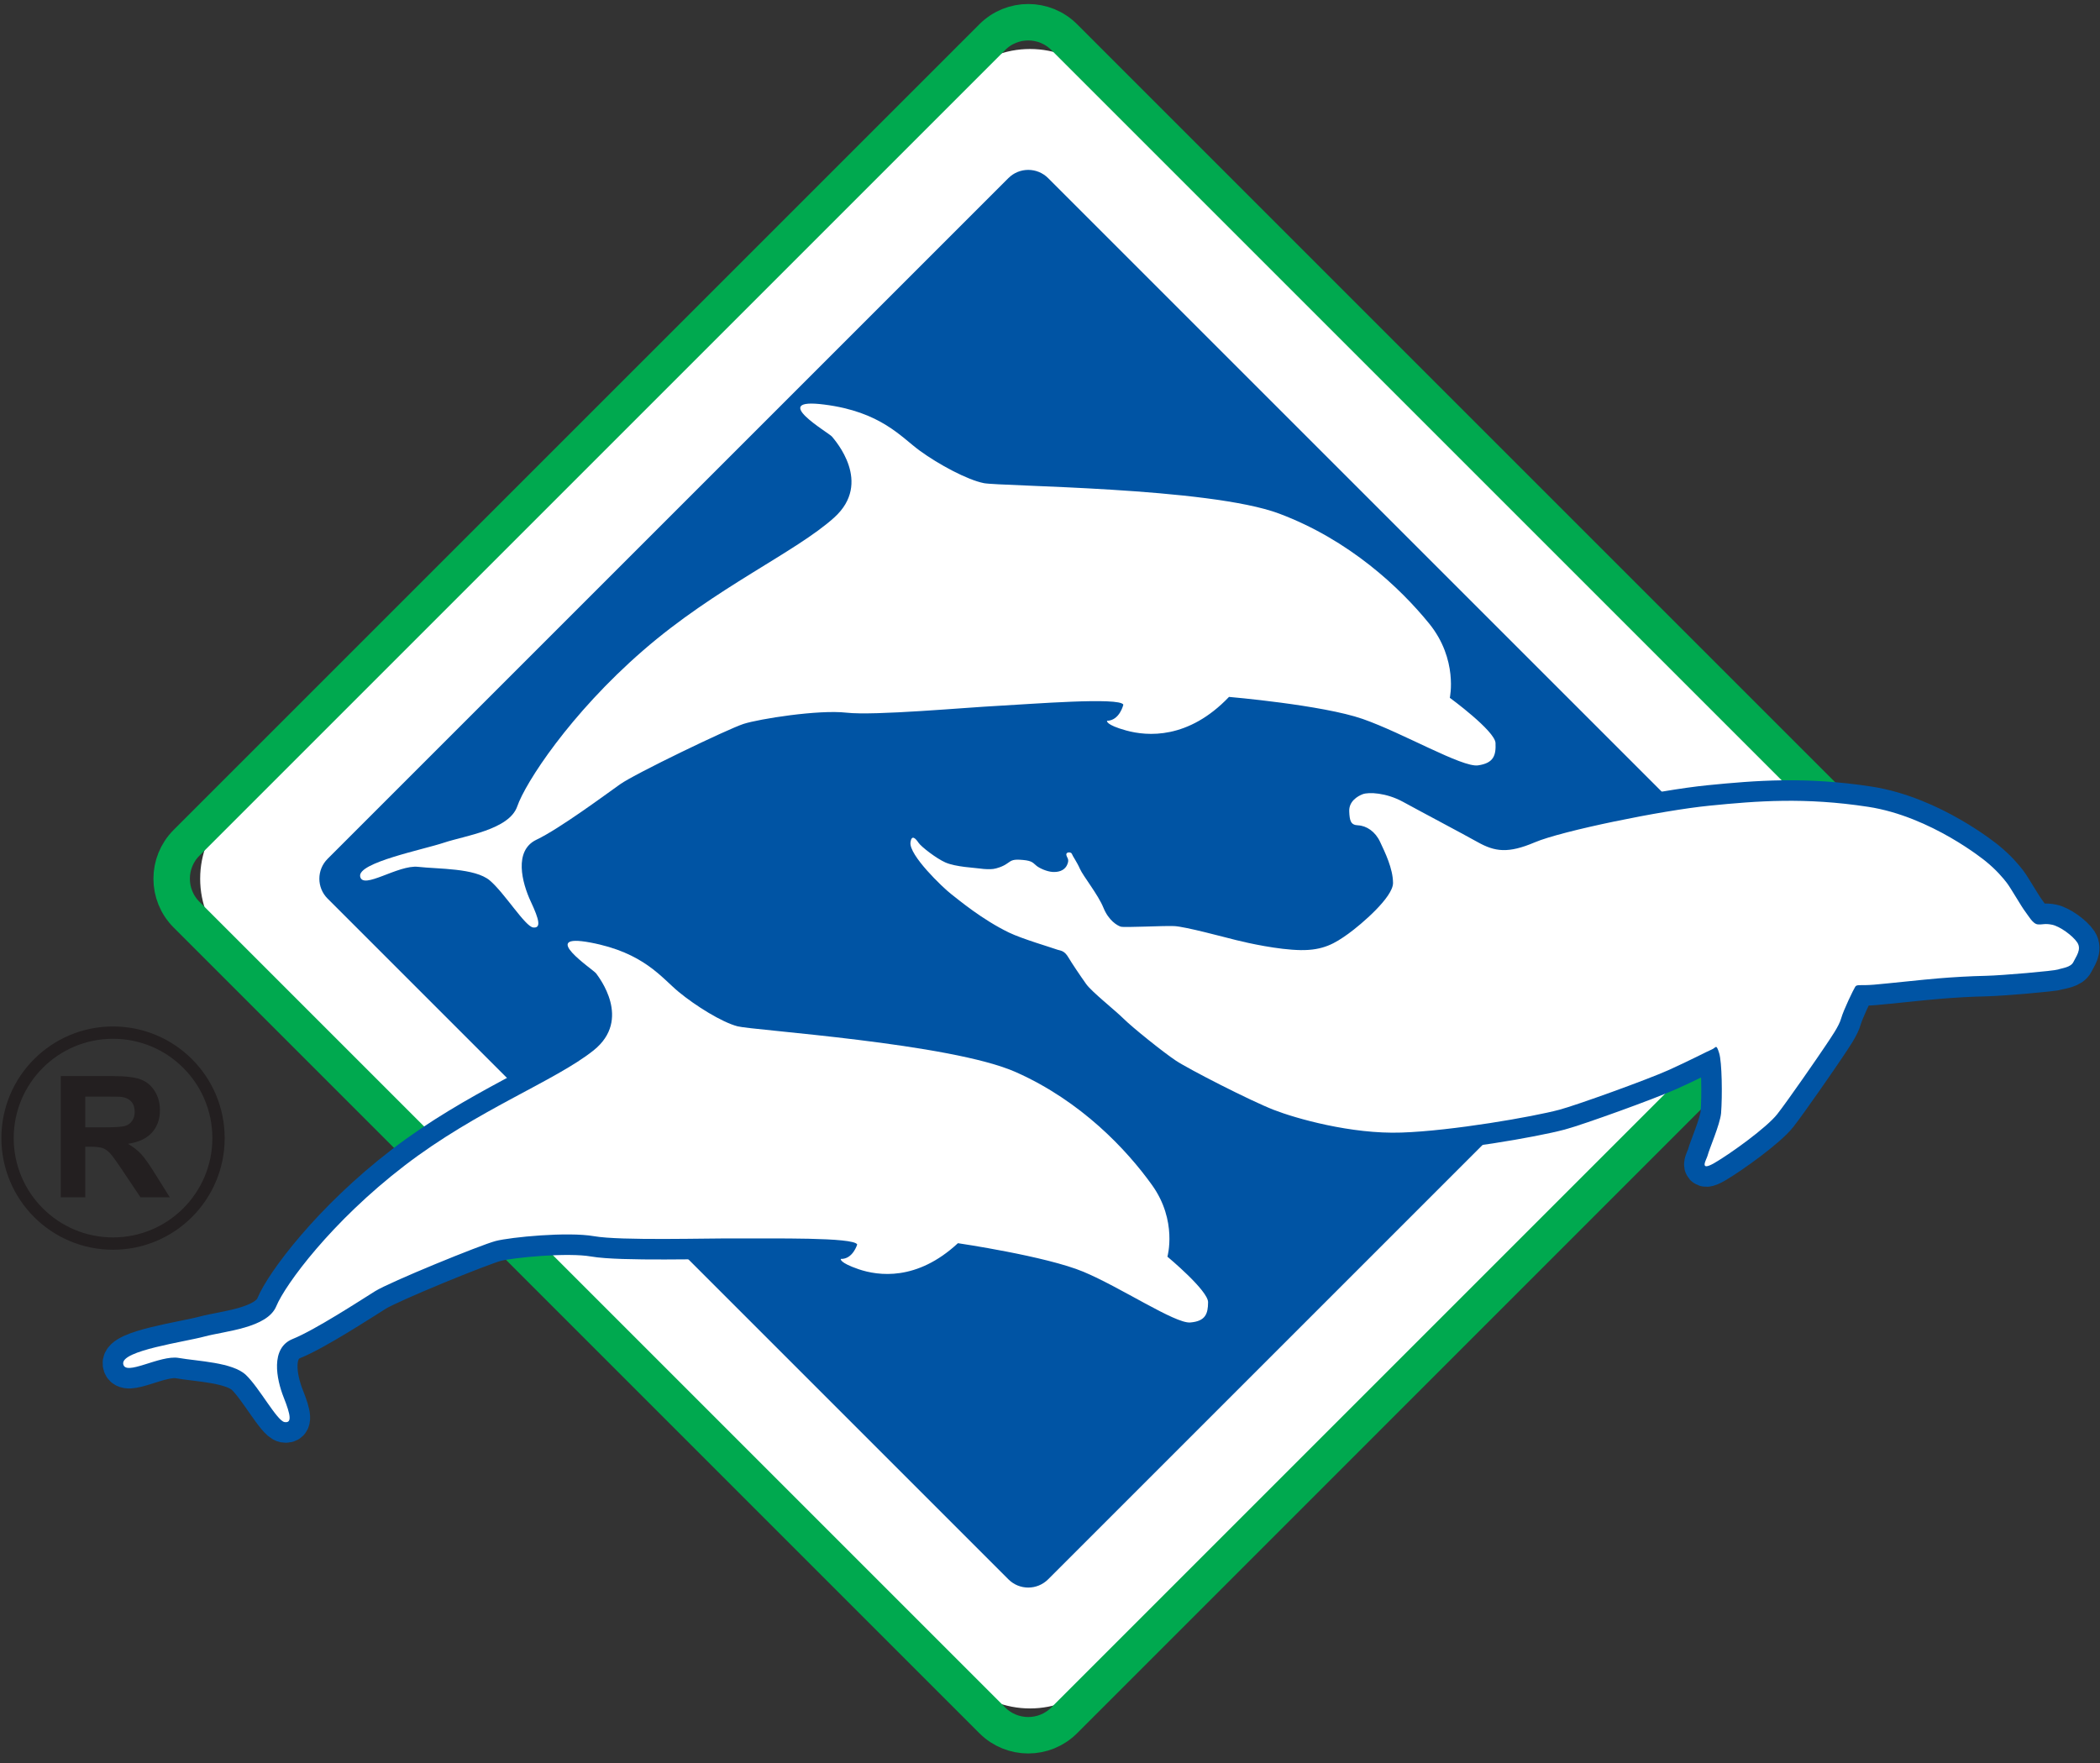 <?xml version="1.0" encoding="utf-8"?>
<!-- Generator: Adobe Illustrator 15.0.0, SVG Export Plug-In . SVG Version: 6.00 Build 0)  -->
<!DOCTYPE svg PUBLIC "-//W3C//DTD SVG 1.1//EN" "http://www.w3.org/Graphics/SVG/1.1/DTD/svg11.dtd">
<svg version="1.1" id="Layer_2" xmlns="http://www.w3.org/2000/svg" xmlns:xlink="http://www.w3.org/1999/xlink" x="0px" y="0px"
	 width="115.225px" height="96.761px" viewBox="0 0 115.225 96.761" enable-background="new 0 0 115.225 96.761"
	 xml:space="preserve">
<rect x="0" y="0" width="115.225" height="96.761" fill="#333333" stroke="none"/>
<g>
	<path fill-rule="evenodd" clip-rule="evenodd" fill="#FFFFFF" d="M100.504,44.494c2.057,2.057,2.057,5.392,0,7.451L60.241,92.207
		c-2.059,2.056-5.393,2.056-7.451,0L12.529,51.945c-2.061-2.059-2.061-5.394,0-7.451L52.79,4.23c2.058-2.055,5.392-2.055,7.451,0
		L100.504,44.494z"/>
	<path fill-rule="evenodd" clip-rule="evenodd" fill="none" stroke="#00A94F" stroke-width="2" d="M102.6,46.246
		c1.092,1.09,1.092,2.856,0,3.946L58.392,94.403c-1.089,1.089-2.856,1.089-3.946,0l-44.21-44.211c-1.09-1.09-1.09-2.856,0-3.946
		l44.21-44.209c1.09-1.09,2.857-1.09,3.946,0L102.6,46.246z"/>
	<path fill-rule="evenodd" clip-rule="evenodd" fill="#0054A4" d="M94.864,47.128c0.602,0.602,0.602,1.58,0,2.182L57.51,86.663
		c-0.603,0.604-1.579,0.604-2.181,0L17.975,49.31c-0.603-0.602-0.603-1.58,0-2.182L55.329,9.774c0.602-0.602,1.578-0.602,2.181,0
		L94.864,47.128z"/>
	<path fill="#FFFFFF" d="M61.637,38.667c0,0-0.198,0.869-0.896,0.887c0,0-0.098,0.214,1.056,0.532
		c1.154,0.317,3.399,0.5,5.638-1.844c0,0,5.119,0.438,7.336,1.21c2.217,0.775,5.457,2.67,6.326,2.547
		c0.869-0.124,0.99-0.555,0.961-1.229c-0.037-0.673-2.508-2.479-2.508-2.479s0.463-2.104-1.131-4.071
		c-1.598-1.967-4.381-4.591-8.231-6.036c-3.849-1.446-15.293-1.494-16.204-1.672c-0.908-0.179-2.484-1.028-3.514-1.779
		c-1.029-0.749-2.133-2.14-5.248-2.534c-3.115-0.396,0.268,1.554,0.429,1.76c0.164,0.205,2.241,2.523,0.125,4.437
		c-2.116,1.913-6.5,3.829-10.505,7.31c-4.006,3.481-6.446,7.253-6.89,8.543c-0.446,1.284-2.862,1.605-4.022,1.992
		c-1.158,0.387-4.734,1.092-4.598,1.852c0.137,0.76,2.082-0.654,3.183-0.526c1.101,0.125,3.116,0.059,3.931,0.747
		c0.812,0.689,1.939,2.527,2.38,2.58c0.441,0.047,0.344-0.409-0.135-1.43c-0.476-1.021-0.943-2.786,0.314-3.385
		c1.261-0.599,3.778-2.467,4.589-3.042c0.808-0.577,5.924-3.039,6.774-3.313c0.849-0.274,4.104-0.792,5.648-0.617
		c1.539,0.175,6.574-0.288,8.37-0.378C56.611,38.633,61.438,38.245,61.637,38.667z"/>
	<g>
		<path fill="#FFFFFF" stroke="#0054A4" stroke-width="2.253" d="M47.034,68.29c0,0-0.239,0.813-0.9,0.792
			c0,0-0.104,0.193,0.971,0.563c1.076,0.367,3.198,0.67,5.456-1.426c0,0,4.832,0.709,6.89,1.57c2.059,0.863,5.024,2.846,5.855,2.781
			c0.834-0.068,0.977-0.473,0.98-1.111c0.006-0.642-2.231-2.5-2.231-2.5s0.56-1.967-0.841-3.926
			c-1.402-1.958-3.895-4.607-7.465-6.197c-3.57-1.594-14.428-2.295-15.28-2.518c-0.853-0.221-2.299-1.119-3.231-1.889
			c-0.935-0.77-1.904-2.154-4.837-2.707c-2.932-0.551,0.166,1.491,0.308,1.693c0.144,0.205,1.979,2.524-0.137,4.221
			c-2.118,1.693-6.385,3.258-10.386,6.334c-4,3.071-6.531,6.513-7.027,7.709c-0.498,1.197-2.807,1.359-3.93,1.659
			c-1.121,0.304-4.555,0.767-4.47,1.493c0.087,0.729,2.014-0.5,3.051-0.315c1.038,0.184,2.954,0.234,3.687,0.937
			c0.731,0.697,1.697,2.506,2.111,2.581c0.416,0.071,0.35-0.367-0.046-1.362c-0.394-0.996-0.736-2.698,0.492-3.195
			c1.229-0.494,3.726-2.124,4.528-2.624c0.801-0.501,5.796-2.542,6.617-2.755c0.823-0.211,3.942-0.518,5.396-0.263
			c1.451,0.257,6.255,0.106,7.964,0.122C42.265,67.972,46.87,67.88,47.034,68.29z"/>
		<path fill="#FFFFFF" d="M47.034,68.29c0,0-0.239,0.813-0.9,0.792c0,0-0.104,0.193,0.971,0.563c1.076,0.367,3.198,0.67,5.456-1.426
			c0,0,4.832,0.709,6.89,1.57c2.059,0.863,5.024,2.846,5.855,2.781c0.834-0.068,0.977-0.473,0.98-1.111
			c0.006-0.642-2.231-2.5-2.231-2.5s0.56-1.967-0.841-3.926c-1.402-1.958-3.895-4.607-7.465-6.197
			c-3.57-1.594-14.428-2.295-15.28-2.518c-0.853-0.221-2.299-1.119-3.231-1.889c-0.935-0.77-1.904-2.154-4.837-2.707
			c-2.932-0.551,0.166,1.491,0.308,1.693c0.144,0.205,1.979,2.524-0.137,4.221c-2.118,1.693-6.385,3.258-10.386,6.334
			c-4,3.071-6.531,6.513-7.027,7.709c-0.498,1.197-2.807,1.359-3.93,1.659c-1.121,0.304-4.555,0.767-4.47,1.493
			c0.087,0.729,2.014-0.5,3.051-0.315c1.038,0.184,2.954,0.234,3.687,0.937c0.731,0.697,1.697,2.506,2.111,2.581
			c0.416,0.071,0.35-0.367-0.046-1.362c-0.394-0.996-0.736-2.698,0.492-3.195c1.229-0.494,3.726-2.124,4.528-2.624
			c0.801-0.501,5.796-2.542,6.617-2.755c0.823-0.211,3.942-0.518,5.396-0.263c1.451,0.257,6.255,0.106,7.964,0.122
			C42.265,67.972,46.87,67.88,47.034,68.29z"/>
	</g>
	<g>
		<path fill="#FFFFFF" stroke="#0054A4" stroke-width="2.253" d="M108.947,47.256c0,0-2.977-2.454-6.447-2.983
			c-3.469-0.53-6.082-0.323-8.693-0.063c-2.613,0.257-8.127,1.387-9.592,2.011c-1.469,0.624-2.191,0.517-3.137-0.011
			c-0.947-0.528-3.176-1.704-4.102-2.213c-0.922-0.501-1.875-0.539-2.205-0.417c-0.279,0.107-0.762,0.39-0.74,0.939
			c0.019,0.516,0.08,0.751,0.475,0.769c0.477,0.021,0.959,0.347,1.219,0.911c0.271,0.577,0.705,1.461,0.709,2.253
			c0.004,0.779-1.729,2.263-2.459,2.791c-0.732,0.525-1.372,0.912-2.609,0.893c-1.233-0.019-2.875-0.383-3.533-0.547
			c-0.658-0.16-2.791-0.744-3.408-0.771c-0.617-0.026-2.74,0.093-2.933,0.031c-0.188-0.061-0.663-0.332-0.95-1.043
			c-0.285-0.706-1.115-1.737-1.285-2.125c-0.17-0.387-0.404-0.704-0.442-0.821c-0.04-0.121-0.331-0.124-0.306,0.047
			c0.023,0.168,0.195,0.23,0.037,0.563s-0.516,0.397-0.807,0.376c-0.292-0.024-0.659-0.179-0.853-0.325
			c-0.196-0.149-0.218-0.284-0.752-0.331c-0.531-0.047-0.615,0.006-0.866,0.188c-0.249,0.18-0.589,0.28-0.76,0.304
			c-0.169,0.024-0.479,0.018-0.738-0.022c-0.258-0.041-1.331-0.083-1.9-0.335c-0.498-0.221-1.318-0.857-1.465-1.071
			c-0.146-0.218-0.382-0.497-0.447-0.035c-0.101,0.698,1.781,2.492,2.223,2.835c0.441,0.343,1.718,1.412,3.178,2.118
			c0.724,0.35,2.34,0.824,2.583,0.916c0.245,0.095,0.438,0.035,0.688,0.462c0.155,0.267,0.656,1.013,0.965,1.445
			c0.309,0.434,1.574,1.43,2.057,1.907c0.482,0.479,2.156,1.824,2.861,2.295s4.101,2.21,5.381,2.707
			c1.188,0.463,4.245,1.34,7.002,1.244c2.76-0.09,7.236-0.869,8.67-1.254c0.951-0.254,4.801-1.644,5.967-2.166
			c1.193-0.535,2.158-1.045,2.396-1.142c0.236-0.096,0.232-0.335,0.4,0.206c0.154,0.49,0.18,2.334,0.104,3.297
			c-0.059,0.616-0.641,1.938-0.742,2.329c-0.053,0.2-0.504,0.91,0.383,0.396c0.889-0.516,2.873-1.949,3.441-2.676
			c0.572-0.727,2.275-3.193,2.615-3.705c0.34-0.51,0.779-1.127,0.896-1.563c0.121-0.434,0.676-1.586,0.771-1.728
			c0.1-0.14,0.258-0.045,1.023-0.109c0.773-0.065,2.699-0.278,3.52-0.345c0.82-0.068,1.762-0.124,2.637-0.142
			c0.871-0.019,3.727-0.268,3.945-0.346s0.699-0.114,0.842-0.409c0.139-0.298,0.467-0.689,0.213-1.074
			c-0.256-0.384-0.961-0.887-1.377-0.973c-0.414-0.086-0.512,0.003-0.789-0.02c-0.275-0.023-0.514-0.477-0.695-0.711
			c-0.184-0.231-0.789-1.289-1.006-1.57S109.531,47.73,108.947,47.256z"/>
		<path fill="#FFFFFF" d="M108.947,47.256c0,0-2.977-2.454-6.447-2.983c-3.469-0.53-6.082-0.323-8.693-0.063
			c-2.613,0.257-8.127,1.387-9.592,2.011c-1.469,0.624-2.191,0.517-3.137-0.011c-0.947-0.528-3.176-1.704-4.102-2.213
			c-0.922-0.501-1.875-0.539-2.205-0.417c-0.279,0.107-0.762,0.39-0.74,0.939c0.019,0.516,0.08,0.751,0.475,0.769
			c0.477,0.021,0.959,0.347,1.219,0.911c0.271,0.577,0.705,1.461,0.709,2.253c0.004,0.779-1.729,2.263-2.459,2.791
			c-0.732,0.525-1.372,0.912-2.609,0.893c-1.233-0.019-2.875-0.383-3.533-0.547c-0.658-0.16-2.791-0.744-3.408-0.771
			c-0.617-0.026-2.74,0.093-2.933,0.031c-0.188-0.061-0.663-0.332-0.95-1.043c-0.285-0.706-1.115-1.737-1.285-2.125
			c-0.17-0.387-0.404-0.704-0.442-0.821c-0.04-0.121-0.331-0.124-0.306,0.047c0.023,0.168,0.195,0.23,0.037,0.563
			s-0.516,0.397-0.807,0.376c-0.292-0.024-0.659-0.179-0.853-0.325c-0.196-0.149-0.218-0.284-0.752-0.331
			c-0.531-0.047-0.615,0.006-0.866,0.188c-0.249,0.18-0.589,0.28-0.76,0.304c-0.169,0.024-0.479,0.018-0.738-0.022
			c-0.258-0.041-1.331-0.083-1.9-0.335c-0.498-0.221-1.318-0.857-1.465-1.071c-0.146-0.218-0.382-0.497-0.447-0.035
			c-0.101,0.698,1.781,2.492,2.223,2.835c0.441,0.343,1.718,1.412,3.178,2.118c0.724,0.35,2.34,0.824,2.583,0.916
			c0.245,0.095,0.438,0.035,0.688,0.462c0.155,0.267,0.656,1.013,0.965,1.445c0.309,0.434,1.574,1.43,2.057,1.907
			c0.482,0.479,2.156,1.824,2.861,2.295s4.101,2.21,5.381,2.707c1.188,0.463,4.245,1.34,7.002,1.244
			c2.76-0.09,7.236-0.869,8.67-1.254c0.951-0.254,4.801-1.644,5.967-2.166c1.193-0.535,2.158-1.045,2.396-1.142
			c0.236-0.096,0.232-0.335,0.4,0.206c0.154,0.49,0.18,2.334,0.104,3.297c-0.059,0.616-0.641,1.938-0.742,2.329
			c-0.053,0.2-0.504,0.91,0.383,0.396c0.889-0.516,2.873-1.949,3.441-2.676c0.572-0.727,2.275-3.193,2.615-3.705
			c0.34-0.51,0.779-1.127,0.896-1.563c0.121-0.434,0.676-1.586,0.771-1.728c0.1-0.14,0.258-0.045,1.023-0.109
			c0.773-0.065,2.699-0.278,3.52-0.345c0.82-0.068,1.762-0.124,2.637-0.142c0.871-0.019,3.727-0.268,3.945-0.346
			s0.699-0.114,0.842-0.409c0.139-0.298,0.467-0.689,0.213-1.074c-0.256-0.384-0.961-0.887-1.377-0.973
			c-0.414-0.086-0.512,0.003-0.789-0.02c-0.275-0.023-0.514-0.477-0.695-0.711c-0.184-0.231-0.789-1.289-1.006-1.57
			S109.531,47.73,108.947,47.256z"/>
	</g>
	<g>
		<g>
			<path fill="#231F20" d="M3.336,65.701v-6.652h2.827c0.711,0,1.228,0.061,1.549,0.18c0.322,0.119,0.58,0.332,0.774,0.637
				c0.193,0.307,0.29,0.655,0.29,1.049c0,0.499-0.146,0.911-0.44,1.236s-0.732,0.529-1.316,0.615
				c0.291,0.169,0.53,0.355,0.719,0.558s0.444,0.563,0.765,1.079l0.812,1.299H7.71l-0.971-1.447
				c-0.345-0.518-0.581-0.844-0.708-0.979c-0.127-0.135-0.262-0.227-0.404-0.277c-0.143-0.049-0.368-0.074-0.676-0.074H4.678v2.777
				H3.336z M4.678,61.862h0.994c0.645,0,1.047-0.027,1.207-0.082c0.161-0.054,0.286-0.147,0.376-0.281
				c0.091-0.133,0.136-0.3,0.136-0.499c0-0.224-0.06-0.404-0.179-0.542s-0.288-0.225-0.506-0.261
				c-0.109-0.016-0.436-0.023-0.98-0.023H4.678V61.862z"/>
		</g>
		
			<circle fill-rule="evenodd" clip-rule="evenodd" fill="none" stroke="#231F20" stroke-width="0.676" stroke-miterlimit="10" cx="6.202" cy="62.452" r="5.788"/>
	</g>
</g>
</svg>
